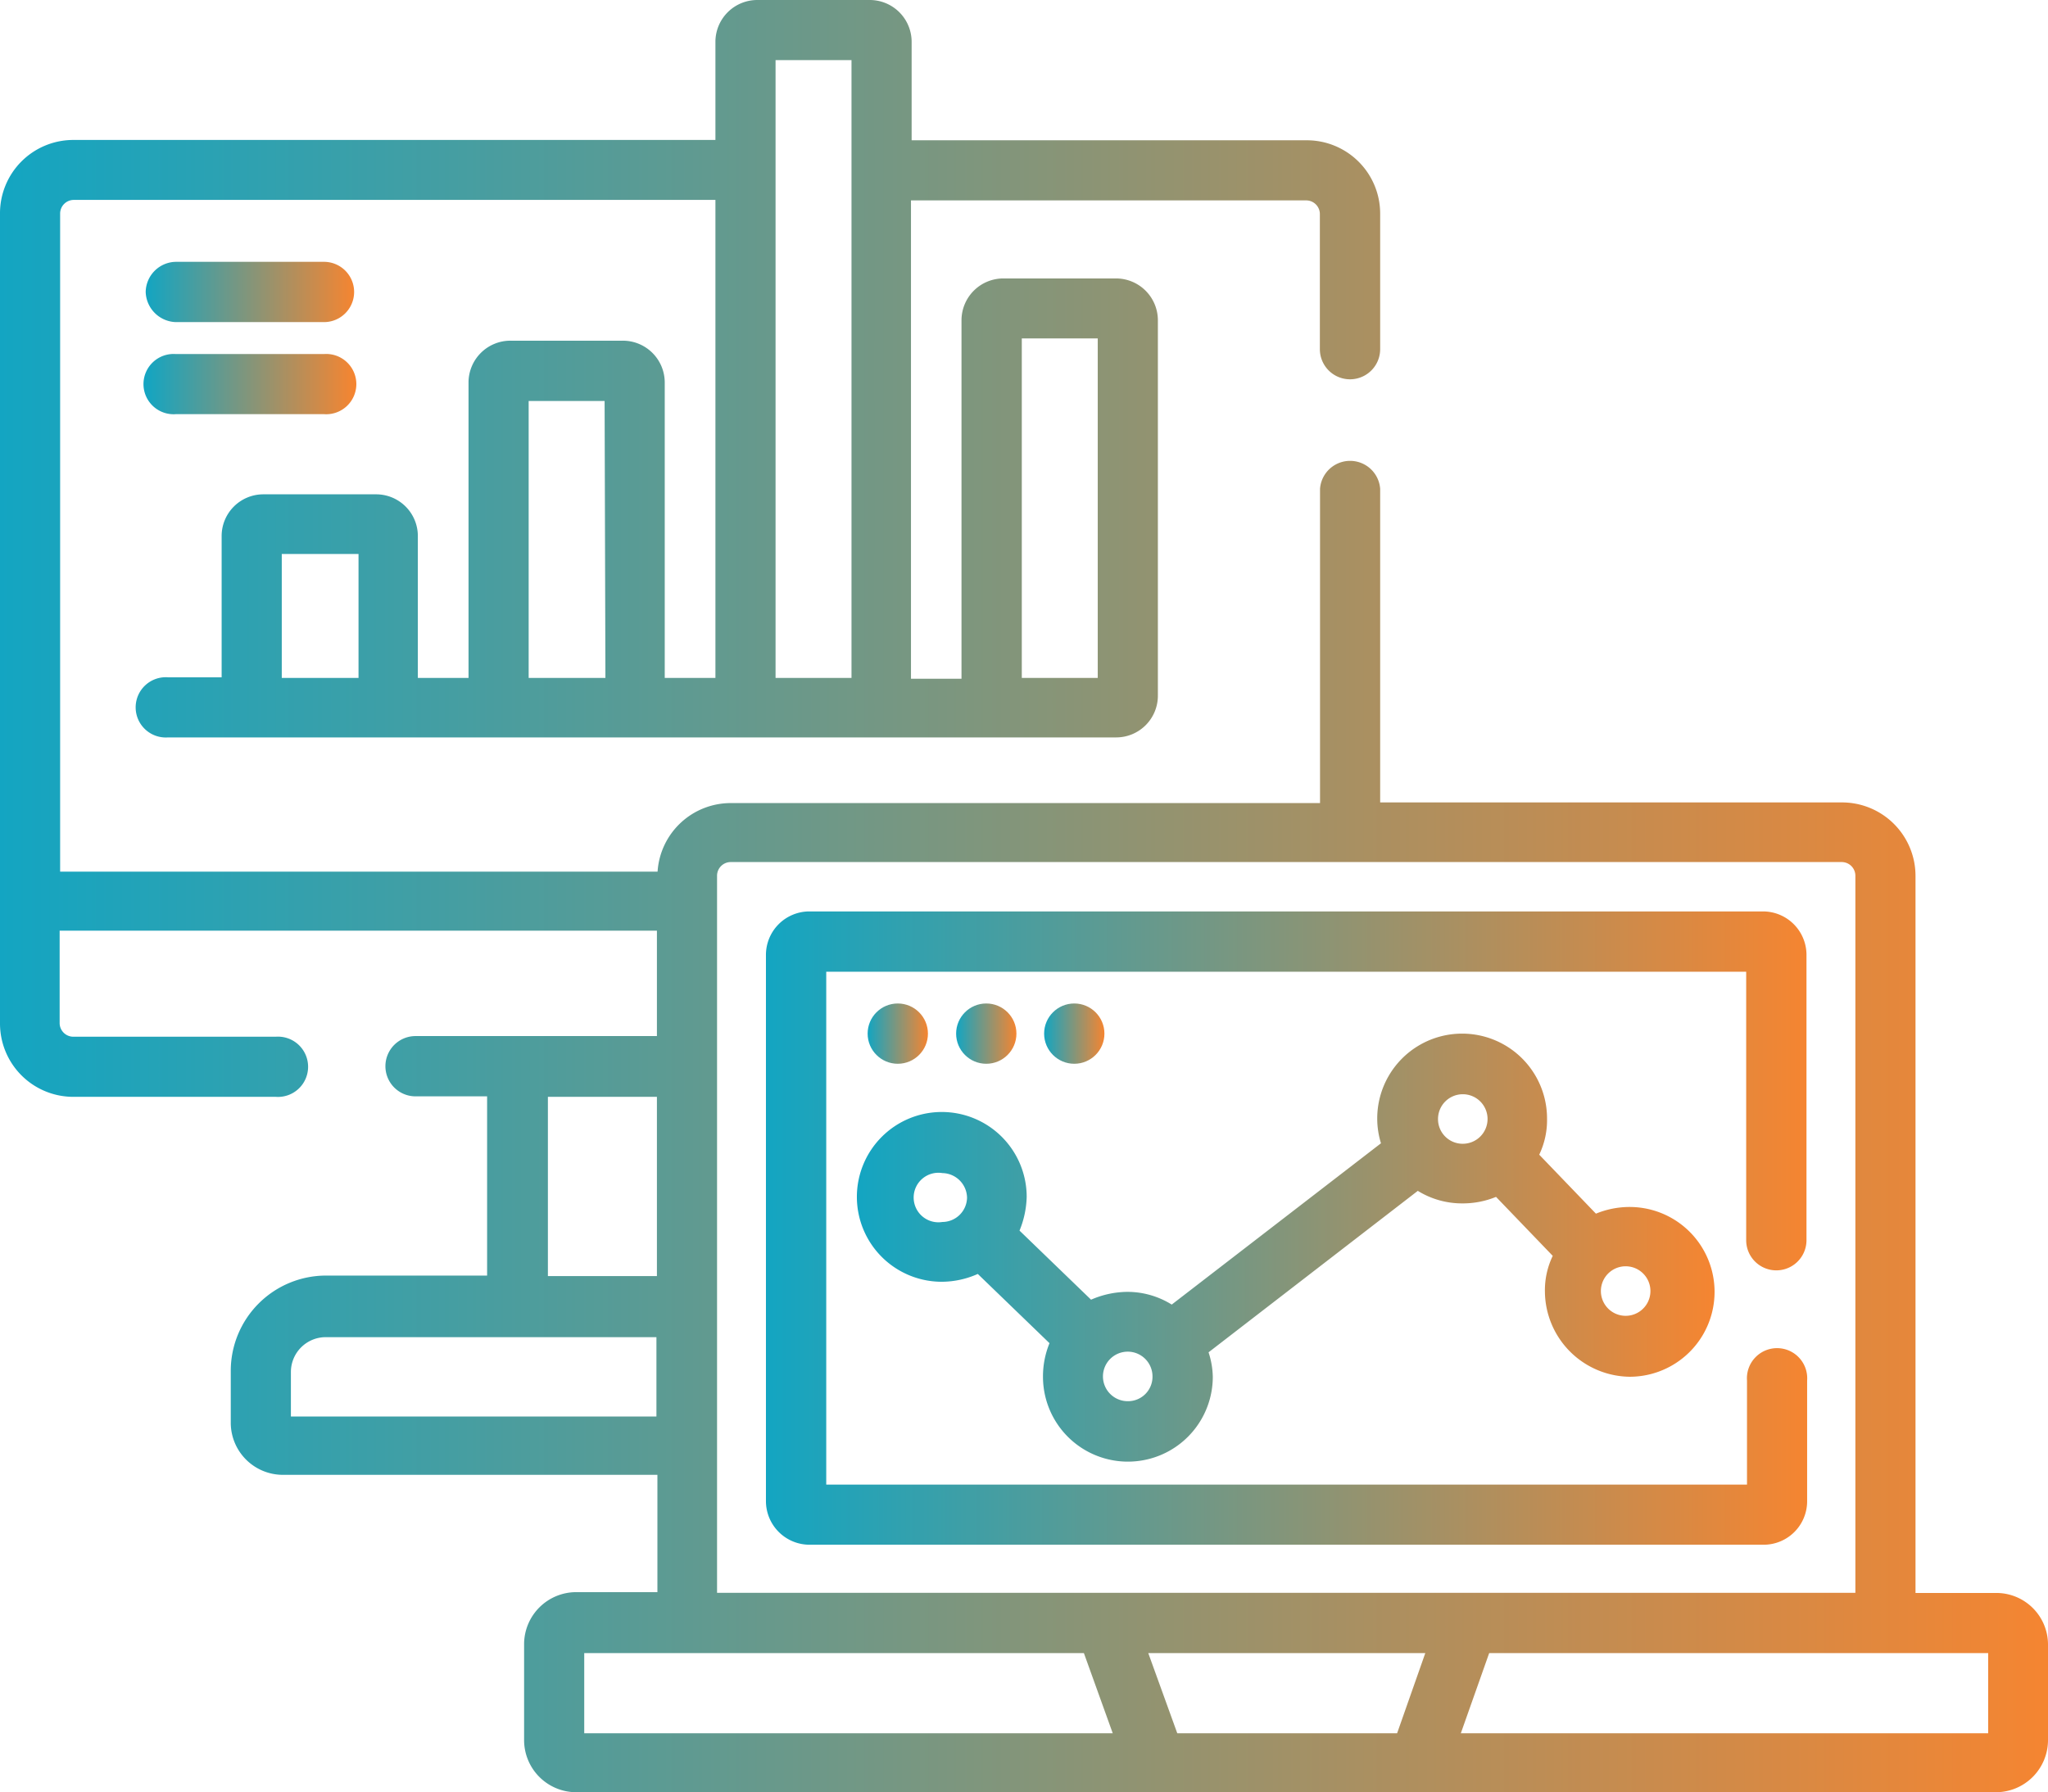 <svg id="Layer_1" data-name="Layer 1" xmlns="http://www.w3.org/2000/svg" xmlns:xlink="http://www.w3.org/1999/xlink" width="125.67" height="110" viewBox="0 0 125.67 110"><defs><style>.cls-1{fill:url(#Unbenannter_Verlauf_18);}.cls-2{fill:url(#Unbenannter_Verlauf_18-2);}.cls-3{fill:url(#Unbenannter_Verlauf_18-3);}.cls-4{fill:url(#Unbenannter_Verlauf_18-4);}.cls-5{fill:url(#Unbenannter_Verlauf_18-5);}.cls-6{fill:url(#Unbenannter_Verlauf_18-6);}.cls-7{fill:url(#Unbenannter_Verlauf_18-7);}.cls-8{fill:url(#Unbenannter_Verlauf_18-8);}</style><linearGradient id="Unbenannter_Verlauf_18" x1="46.96" y1="75.38" x2="110.85" y2="75.38" gradientUnits="userSpaceOnUse"><stop offset="0" stop-color="#13a5c2"/><stop offset="1" stop-color="#f58531"/></linearGradient><linearGradient id="Unbenannter_Verlauf_18-2" x1="53.24" y1="63.44" x2="56.94" y2="63.44" xlink:href="#Unbenannter_Verlauf_18"/><linearGradient id="Unbenannter_Verlauf_18-3" x1="58.68" y1="63.44" x2="62.37" y2="63.44" xlink:href="#Unbenannter_Verlauf_18"/><linearGradient id="Unbenannter_Verlauf_18-4" x1="64.07" y1="63.44" x2="67.77" y2="63.44" xlink:href="#Unbenannter_Verlauf_18"/><linearGradient id="Unbenannter_Verlauf_18-5" x1="0" y1="55" x2="125.67" y2="55" xlink:href="#Unbenannter_Verlauf_18"/><linearGradient id="Unbenannter_Verlauf_18-6" x1="52.58" y1="76.58" x2="105.2" y2="76.58" xlink:href="#Unbenannter_Verlauf_18"/><linearGradient id="Unbenannter_Verlauf_18-7" x1="8.94" y1="17.92" x2="21.73" y2="17.92" xlink:href="#Unbenannter_Verlauf_18"/><linearGradient id="Unbenannter_Verlauf_18-8" x1="8.94" y1="23.57" x2="21.73" y2="23.57" xlink:href="#Unbenannter_Verlauf_18"/></defs><path class="cls-1" d="M108.19,55.94H49.62A2.67,2.67,0,0,0,47,58.6V92.15a2.68,2.68,0,0,0,2.66,2.66h58.57a2.67,2.67,0,0,0,2.66-2.66V84.73a1.85,1.85,0,1,0-3.69,0v6.39H50.7V59.64h56.45V76.12a1.85,1.85,0,0,0,3.7,0V58.57a2.67,2.67,0,0,0-2.66-2.63Z"/><circle class="cls-2" cx="55.09" cy="63.44" r="1.85"/><circle class="cls-3" cx="60.52" cy="63.44" r="1.85"/><circle class="cls-4" cx="65.92" cy="63.44" r="1.85"/><path class="cls-5" d="M122.49,97.77h-4.95v-44A4.51,4.51,0,0,0,113,49.25H84.69V30A1.85,1.85,0,0,0,81,30V49.29H44.86a4.5,4.5,0,0,0-4.51,4.21H3.69V13.12a.84.84,0,0,1,.85-.85H43.9V41.61H40.79V23.5a2.57,2.57,0,0,0-2.58-2.59H31.33a2.57,2.57,0,0,0-2.58,2.59V41.61H25.64V32.92a2.56,2.56,0,0,0-2.58-2.58H16.18a2.56,2.56,0,0,0-2.58,2.58v8.65H10.31a1.85,1.85,0,1,0,0,3.69H68.47a2.56,2.56,0,0,0,2.58-2.58v-23a2.57,2.57,0,0,0-2.58-2.59H61.6A2.57,2.57,0,0,0,59,19.66v22h-3.1V12.3H80.14a.84.84,0,0,1,.85.85v8.28a1.85,1.85,0,1,0,3.7,0V13.12a4.5,4.5,0,0,0-4.51-4.51H55.94v-6A2.57,2.57,0,0,0,53.36,0H46.48A2.57,2.57,0,0,0,43.9,2.59v6H4.51A4.5,4.5,0,0,0,0,13.12V62.81a4.5,4.5,0,0,0,4.51,4.51H16.92a1.85,1.85,0,1,0,0-3.69H4.51a.84.84,0,0,1-.85-.85V57.12H40.31v6.47H25.5a1.85,1.85,0,1,0,0,3.7h4.39v11H20a5.85,5.85,0,0,0-5.84,5.84v3.21a3.2,3.2,0,0,0,3.18,3.18h23v7.2h-5a3.2,3.2,0,0,0-3.18,3.18v5.91A3.2,3.2,0,0,0,35.36,110h87.13a3.2,3.2,0,0,0,3.18-3.18v-5.91A3.17,3.17,0,0,0,122.49,97.77ZM22,41.61H17.29V34H22v7.58Zm15.15,0H32.44v-17H37.1ZM62.7,20.77h4.66V41.61H62.7ZM47.59,3.69h4.66V41.61H47.59ZM44,53.76a.84.84,0,0,1,.85-.85H113a.84.84,0,0,1,.85.85v44H44v-44ZM33.62,67.32h6.69v11H33.62ZM17.85,86.91v-2.7A2.14,2.14,0,0,1,20,82.07H40.28v4.87H17.85Zm18,19.47v-4.92H66.51l1.77,4.92Zm49.88,0H72.24l-1.78-4.92h17Zm36.29,0H89.64l1.74-4.92H122v4.92Z"/><path class="cls-6" d="M100,84.5a5.21,5.21,0,0,0,0-10.42,5.42,5.42,0,0,0-2.07.41l-3.48-3.62a4.9,4.9,0,0,0,.48-2.22,5.21,5.21,0,1,0-10.42,0,5.13,5.13,0,0,0,.23,1.52L71.9,80.07a5.14,5.14,0,0,0-2.73-.78,5.66,5.66,0,0,0-2.22.48l-4.39-4.24A5.81,5.81,0,0,0,63,73.46a5.21,5.21,0,1,0-5.21,5.21A5.47,5.47,0,0,0,60,78.19l4.4,4.25A5.37,5.37,0,0,0,64,84.5a5.21,5.21,0,1,0,10.42,0A5.11,5.11,0,0,0,74.16,83L87,73.09a5.16,5.16,0,0,0,2.73.77,5.38,5.38,0,0,0,2.07-.4l3.48,3.62a4.86,4.86,0,0,0-.48,2.21A5.27,5.27,0,0,0,100,84.5Zm0-6.76a1.52,1.52,0,0,1,0,3,1.52,1.52,0,1,1,0-3ZM57.83,75a1.52,1.52,0,1,1,0-3,1.54,1.54,0,0,1,1.51,1.51A1.52,1.52,0,0,1,57.83,75ZM69.21,86a1.52,1.52,0,1,1,1.51-1.52A1.5,1.5,0,0,1,69.21,86ZM89.75,70.2a1.51,1.51,0,0,1-1.51-1.51,1.52,1.52,0,1,1,1.51,1.51Z"/><path class="cls-7" d="M10.79,19.77h9.09a1.85,1.85,0,1,0,0-3.7H10.79a1.88,1.88,0,0,0-1.85,1.85A1.91,1.91,0,0,0,10.79,19.77Z"/><path class="cls-8" d="M10.79,25.42h9.09a1.85,1.85,0,1,0,0-3.69H10.79a1.85,1.85,0,1,0,0,3.69Z"/></svg>
